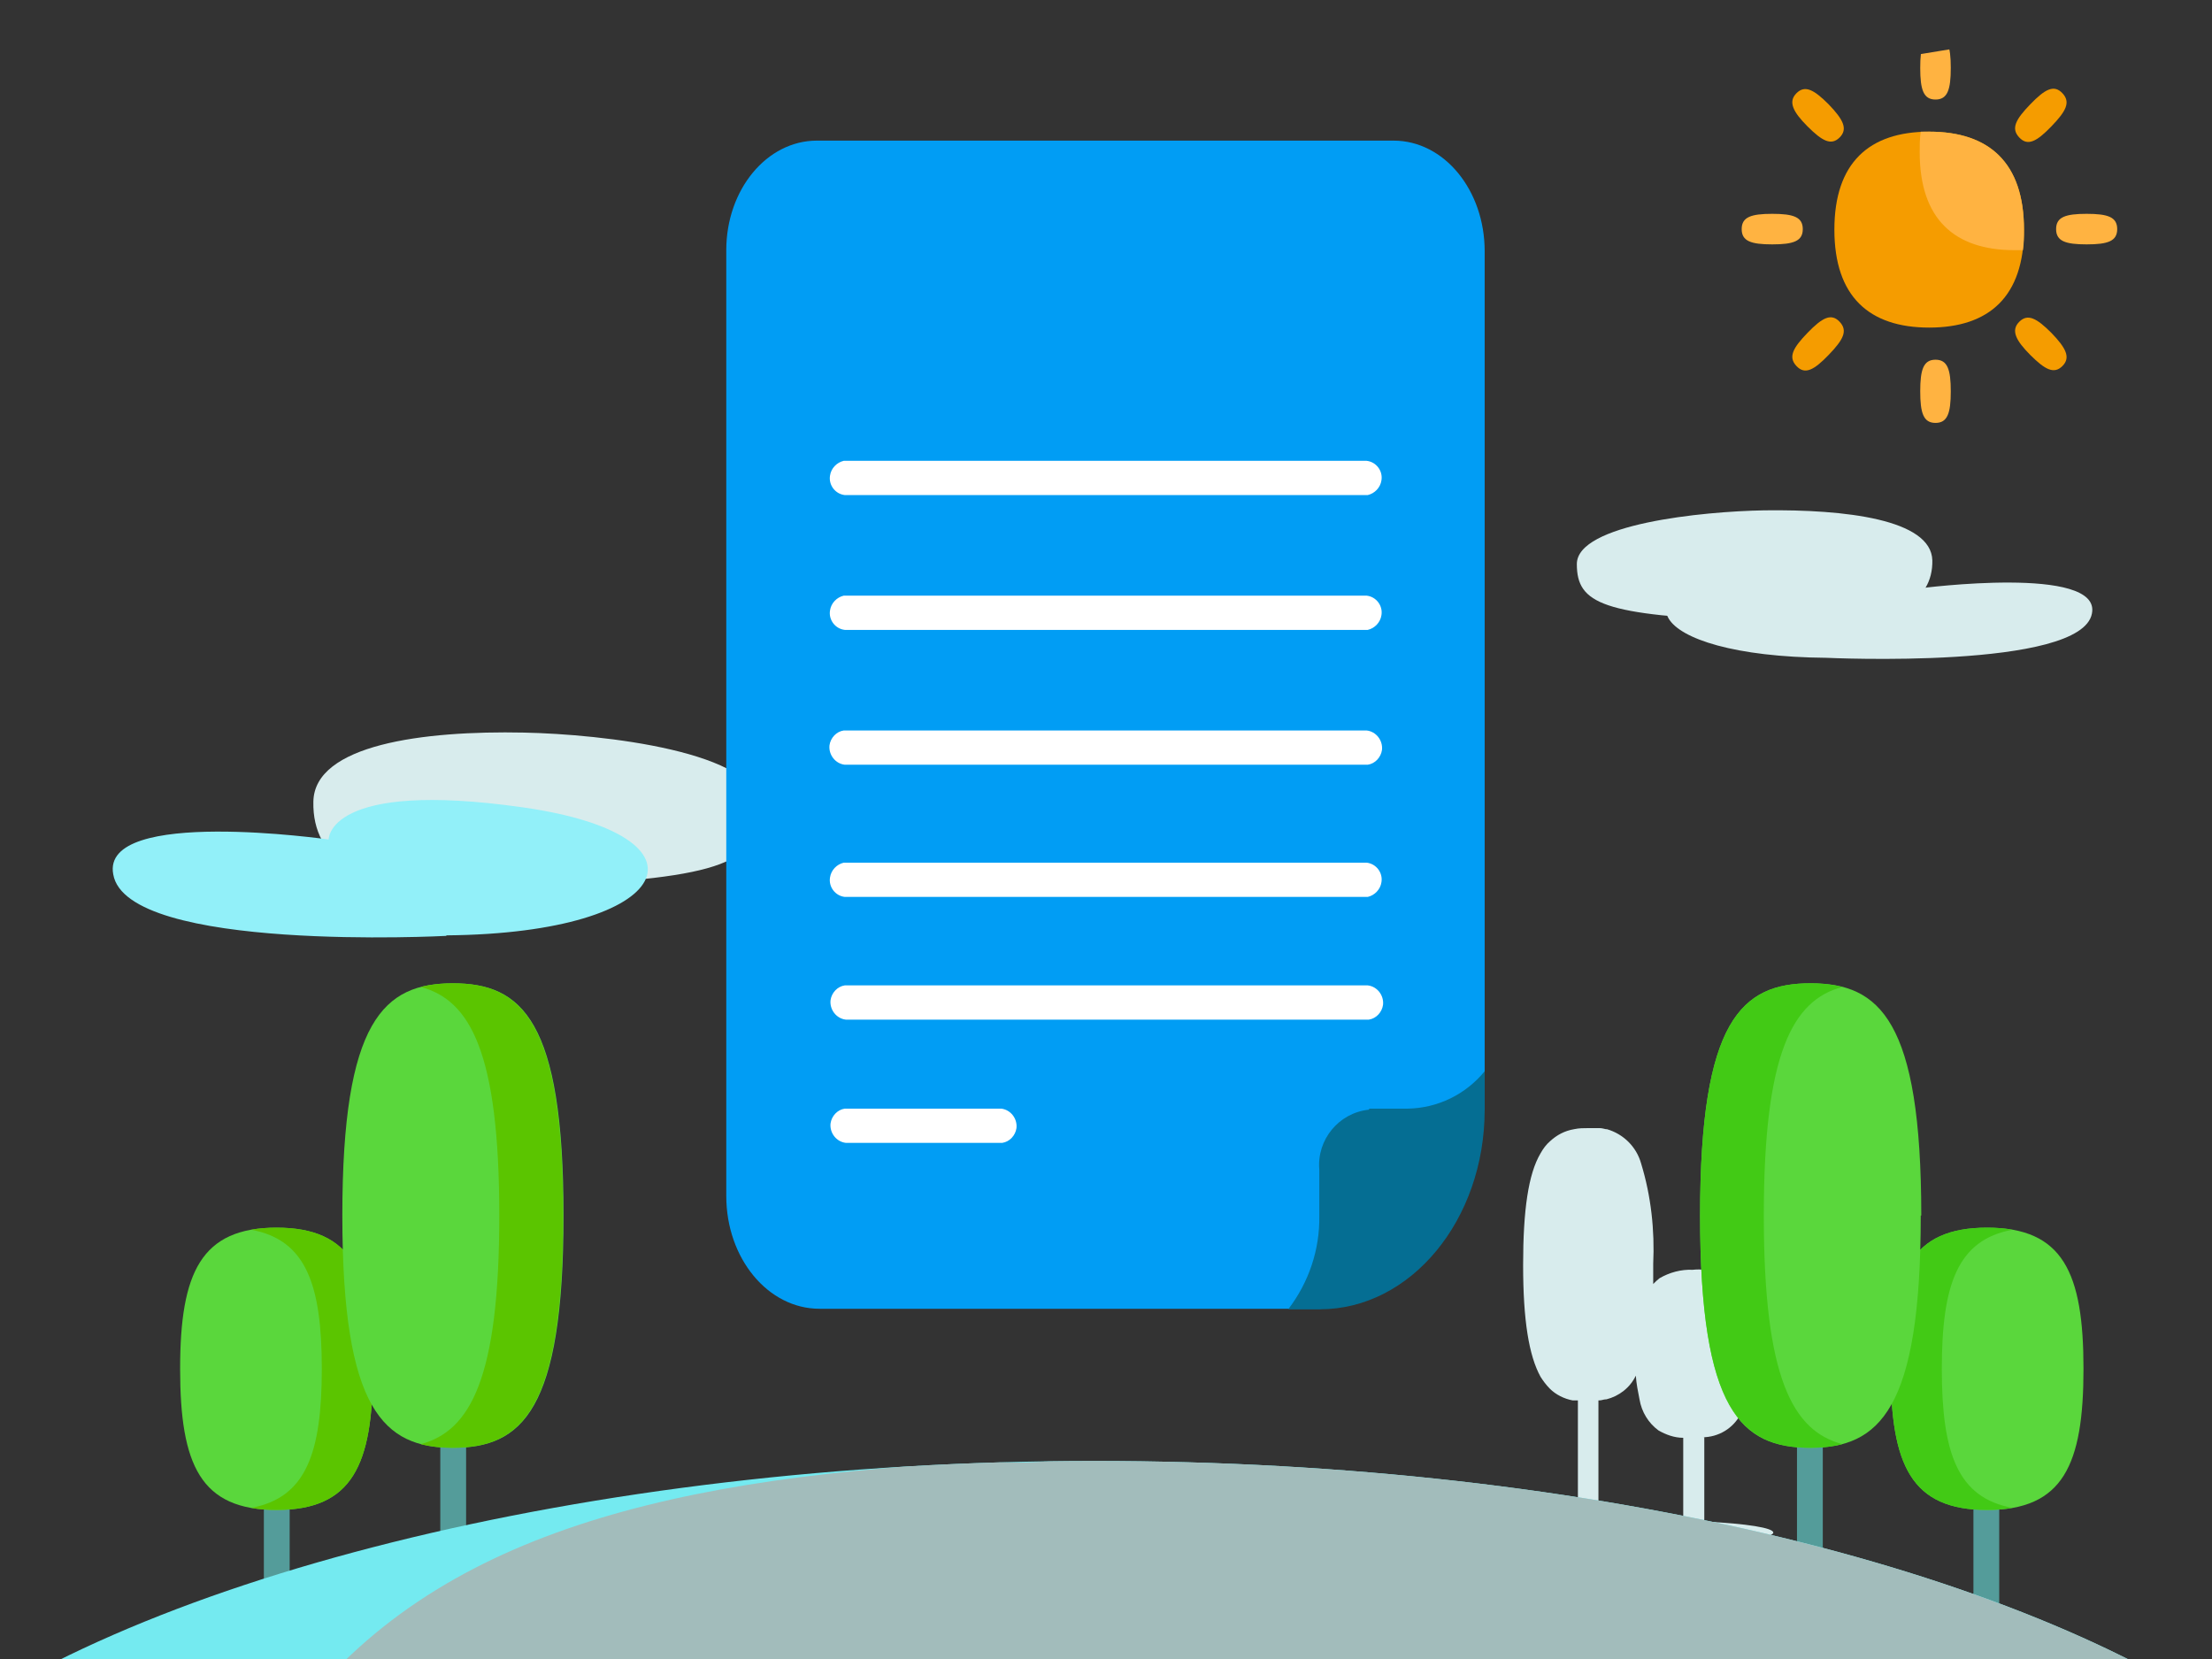 <?xml version="1.0" encoding="UTF-8"?>
<svg id="Capa_1" data-name="Capa 1" xmlns="http://www.w3.org/2000/svg" version="1.1" xmlns:xlink="http://www.w3.org/1999/xlink" viewBox="0 0 420 315">
  <rect x="0" y="0" width="420" height="315" fill="#333333" stroke="none"/>
  <defs>
    <style>
      .cls-1 {
        fill: #42ca15;
      }

      .cls-1, .cls-2, .cls-3, .cls-4, .cls-5, .cls-6, .cls-7, .cls-8, .cls-9, .cls-10, .cls-11, .cls-12, .cls-13, .cls-14 {
        stroke-width: 0px;
      }

      .cls-2 {
        fill: #74eaf0;
      }

      .cls-3 {
        fill: #d8eced;
      }

      .cls-4 {
        fill: #056e93;
      }

      .cls-5 {
        fill: none;
      }

      .cls-15 {
        clip-path: url(#clippath-1);
      }

      .cls-6 {
        fill: #ffb341;
      }

      .cls-7 {
        fill: #019df4;
      }

      .cls-8 {
        fill: #92f0f9;
      }

      .cls-9 {
        fill: #5ad73c;
      }

      .cls-16 {
        clip-path: url(#clippath);
      }

      .cls-10 {
        fill: #5bc500;
      }

      .cls-11 {
        fill: #a2bcbb;
      }

      .cls-12 {
        fill: #fff;
      }

      .cls-13 {
        fill: #f59c00;
      }

      .cls-14 {
        fill: #549c9a;
      }
    </style>
    <clipPath id="clippath">
      <polygon class="cls-5" points="420 1.2 420 325 .4 325 .4 70 420 1.2"/>
    </clipPath>
    <clipPath id="clippath-1">
      <path class="cls-5" d="M416.7,344.5c8.3,0,15-4,15-9-.1-2.3-1.4-4.4-3.3-5.7-41.7-31.1-124.9-52.4-220.7-52.4s-184.7,22.7-224.8,55.6c-3.9,3.2-2.7,7.7,2.6,10.1,2.2.9,4.6,1.4,7.1,1.4h424.2Z"/>
    </clipPath>
  </defs>
  <g id="factura">
    <g id="factura-2">
      <g id="Grupo_4" data-name="Grupo 4">
        <g class="cls-16">
          <g id="Grupo_3" data-name="Grupo 3">
            <path id="Fill_1" data-name="Fill 1" class="cls-3" d="M59.5,152.2c.2-10.8,20.8-13.5,40-13.1,14.8.3,44.7,3.6,44.7,14.1s-6.2,13.5-41.5,15c-2.3.1-43.7,7.1-43.2-16Z"/>
            <path id="Fill_3" data-name="Fill 3" class="cls-8" d="M84.7,177.7s-60.7,3.2-63.2-11.7c-2.4-12.8,40.9-6.6,40.9-6.6,0,0-.3-11.4,36.9-6.1,37.2,5.3,29.3,23.9-14.5,24.3"/>
            <path id="Fill_5" data-name="Fill 5" class="cls-3" d="M366.9,106.4c-.2-7.8-16.6-9.7-31.9-9.5-11.8.2-35.6,2.6-35.6,10.2s5,9.7,33.1,10.8c1.9,0,34.8,5.1,34.4-11.6"/>
            <path id="Fill_7" data-name="Fill 7" class="cls-3" d="M346.8,124.9s48.4,2.3,50.4-8.4c1.9-9.3-32.6-4.8-32.6-4.8,0,0,.2-8.2-29.4-4.4-29.6,3.8-23.3,17.3,11.6,17.6"/>
            <path id="Fill_37" data-name="Fill 37" class="cls-3" d="M310.8,293.3c-14.1,0-25.6-1.1-25.6-2.4s5.6-1.7,14.4-2.1v-22.9c-.1,0-.3,0-.4,0-.2,0-.4,0-.6,0-1.6-.3-3.2-1.1-4.3-2.2-.7-.7-1.3-1.5-1.8-2.3-2.2-4-3.3-10.7-3.3-21.2s1-17.3,3.3-21.2c.5-.9,1.1-1.7,1.8-2.3,1.3-1.2,2.8-2,4.6-2.3.9-.2,1.8-.2,2.7-.2.6,0,1.1,0,1.7,0h.4s0,0,0,0c.4,0,.8.1,1.2.2h.1s.1,0,.1,0c3.1.9,5.6,3.3,6.5,6.5,1.9,6.2,2.6,12.7,2.3,19.1,0,1.5,0,2.7,0,3.8h0c.4-.4.8-.8,1.2-1.1,1.9-1.1,4.1-1.7,6.3-1.6h0c3.4-.4,6.7,1.1,8.6,3.9,1.8,3.7,2.6,7.9,2.3,12,.3,3.9-.3,7.9-1.8,11.5-1.4,2.7-4.2,4.4-7.3,4.4h.4v16c8.1.4,13.1,1.2,13.1,2.1,0,1.3-11.6,2.4-25.9,2.4ZM311.1,288.6c3.3,0,6.6,0,8.5.2v-15.8c-1.7,0-3.3-.6-4.7-1.4-1.9-1.4-3.2-3.5-3.6-5.9-.3-1.5-.6-3-.7-4.5-1.1,2.3-3.2,3.9-5.6,4.5h0-.1s0,0,0,0c-.4,0-.8.2-1.2.2,0,0,0,0-.1,0,0,0,0,0-.1,0h0s0,0,0,0h0v22.8c2,0,4.7-.1,7.5-.1h0Z"/>
            <path id="Fill_39" data-name="Fill 39" class="cls-14" d="M86,317.1c-1.3,0-2.4-1-2.4-2.3h0v-67.9c0-1.3,1.2-2.4,2.6-2.3,1.2,0,2.2,1,2.3,2.3v67.9c0,1.3-1.1,2.3-2.4,2.3Z"/>
            <path id="Fill_41" data-name="Fill 41" class="cls-14" d="M52.5,317.1c-1.3,0-2.4-1-2.4-2.3h0v-67.9c0-1.3,1.2-2.4,2.6-2.3,1.2,0,2.2,1,2.3,2.3v67.9c0,1.3-1.1,2.3-2.4,2.3Z"/>
            <path id="Fill_43" data-name="Fill 43" class="cls-9" d="M70.7,259.9c0-18.3-3.9-26.8-18.2-26.8s-18.3,8.5-18.3,26.8,3.9,26.8,18.3,26.8,18.3-8.5,18.3-26.8"/>
            <path id="Fill_45" data-name="Fill 45" class="cls-10" d="M61.1,259.9c0-16-3-24.5-13.4-26.4,1.6-.3,3.2-.4,4.8-.4,14.3,0,18.3,8.5,18.3,26.8s-3.9,26.8-18.3,26.8c-1.6,0-3.2-.1-4.8-.4,10.4-1.9,13.4-10.4,13.4-26.4"/>
            <path id="Fill_47" data-name="Fill 47" class="cls-9" d="M65,230.8c0,37,7.9,44.1,21,44.1s21-7,21-44.1-7.9-44.1-21-44.1-21,7-21,44.1"/>
            <path id="Fill_49" data-name="Fill 49" class="cls-10" d="M94.8,230.8c0-30.9-5.5-40.9-14.9-43.4,2-.5,4-.7,6-.7,13.1,0,21,7,21,44.1s-7.9,44.1-21,44.1c-2,0-4.1-.2-6-.7,9.4-2.5,14.9-12.5,14.9-43.4"/>
            <path id="Fill_51" data-name="Fill 51" class="cls-14" d="M343.7,317.1c1.3,0,2.4-1,2.4-2.3h0v-67.9c0-1.3-1.2-2.4-2.6-2.3-1.2,0-2.2,1-2.3,2.3v67.9c0,1.3,1.1,2.3,2.4,2.3h0"/>
            <path id="Fill_53" data-name="Fill 53" class="cls-14" d="M377.2,317.1c1.3,0,2.4-1,2.4-2.3h0v-67.9c0-1.3-1.2-2.4-2.6-2.3-1.2,0-2.2,1-2.3,2.3v67.9c0,1.3,1.1,2.3,2.4,2.3h0"/>
            <path id="Fill_55" data-name="Fill 55" class="cls-9" d="M359,259.9c0-18.3,3.9-26.8,18.3-26.8s18.3,8.5,18.3,26.8-3.9,26.8-18.3,26.8-18.3-8.5-18.3-26.8"/>
            <path id="Fill_57" data-name="Fill 57" class="cls-1" d="M368.7,259.9c0-16,3-24.5,13.4-26.4-1.6-.3-3.2-.4-4.8-.4-14.3,0-18.3,8.5-18.3,26.8s3.9,26.8,18.3,26.8c1.6,0,3.2-.1,4.8-.4-10.4-1.9-13.4-10.4-13.4-26.4"/>
            <path id="Fill_59" data-name="Fill 59" class="cls-9" d="M364.7,230.8c0,37-7.9,44.1-21,44.1s-20.9-7-20.9-44.1,7.9-44.1,21-44.1,21,7,21,44.1"/>
            <path id="Fill_61" data-name="Fill 61" class="cls-1" d="M334.9,230.8c0-30.9,5.5-40.9,14.9-43.4-2-.5-4-.7-6-.7-13.1,0-21,7-21,44.1s7.9,44.1,21,44.1c2,0,4.1-.2,6-.7-9.4-2.5-14.9-12.5-14.9-43.4"/>
            <path id="Fill_63-2" data-name="Fill 63-2" class="cls-2" d="M416.7,344.5c8.3,0,15-4,15-9-.1-2.3-1.4-4.4-3.3-5.7-41.7-31.1-124.9-52.4-220.7-52.4s-184.7,22.7-224.8,55.6c-3.9,3.2-2.7,7.7,2.6,10.1,2.2.9,4.6,1.4,7.1,1.4h424.2Z"/>
            <g id="Grupo_2" data-name="Grupo 2">
              <g class="cls-15">
                <g id="Grupo_1" data-name="Grupo 1">
                  <path id="Fill_65" data-name="Fill 65" class="cls-11" d="M433.2,328.7c-44.7-30.4-133.4-56.4-236.7-51.1-3.9.2-7.8,0-11.6,0-62,3.3-106,15.3-131.5,52,.9,7.6,35.4,3.8,62.1,3.8h305.1c8.5.2,15.6,6,15.9,1.1,0-2.4-1.3-4.7-3.5-5.9"/>
                </g>
              </g>
            </g>
            <path id="Fill_9" data-name="Fill 9" class="cls-6" d="M364.6,12.9c0-4.1.6-6,2.9-6s2.9,1.9,2.9,6-.6,6-2.9,6-2.9-1.9-2.9-6"/>
            <path id="Fill_11" data-name="Fill 11" class="cls-6" d="M364.6,74.3c0-4.1.6-6,2.9-6s2.9,1.9,2.9,6-.6,6-2.9,6-2.9-1.9-2.9-6"/>
            <path id="Fill_13" data-name="Fill 13" class="cls-13" d="M385.5,19.8c2.8-2.9,4.5-3.8,6.1-2.1s.7,3.4-2.1,6.3-4.5,3.8-6.1,2.1-.7-3.4,2.1-6.3"/>
            <path id="Fill_15" data-name="Fill 15" class="cls-13" d="M343.2,63.2c2.8-2.9,4.5-3.8,6.1-2.1s.7,3.4-2.1,6.3c-2.8,2.9-4.5,3.8-6.1,2.1s-.7-3.4,2.1-6.3"/>
            <path id="Fill_17" data-name="Fill 17" class="cls-13" d="M389.5,63.2c2.8,2.9,3.7,4.7,2.1,6.3s-3.3.7-6.1-2.1-3.7-4.7-2.1-6.3,3.3-.7,6.1,2.1"/>
            <path id="Fill_19" data-name="Fill 19" class="cls-13" d="M347.2,19.8c2.8,2.9,3.7,4.7,2.1,6.3s-3.3.7-6.1-2.1-3.7-4.7-2.1-6.3c1.6-1.6,3.3-.7,6.1,2.1"/>
            <path id="Fill_21" data-name="Fill 21" class="cls-6" d="M396.2,40.6c4,0,5.8.6,5.8,2.9s-1.8,2.9-5.8,2.9-5.8-.6-5.8-2.9,1.8-2.9,5.8-2.9"/>
            <path id="Fill_23" data-name="Fill 23" class="cls-6" d="M336.5,40.6c4,0,5.8.6,5.8,2.9s-1.8,2.9-5.8,2.9-5.8-.6-5.8-2.9,1.8-2.9,5.8-2.9"/>
            <path id="Fill_25" data-name="Fill 25" class="cls-13" d="M348.3,43.6c0-12.7,6.6-18.6,18-18.6s18,5.9,18,18.6-6.6,18.6-18,18.6-18-5.9-18-18.6"/>
            <path id="Fill_27" data-name="Fill 27" class="cls-6" d="M366.3,25c-.5,0-1.1,0-1.6,0-.2,1.3-.2,2.6-.2,3.9,0,12.7,6.6,18.6,18,18.6s1.1,0,1.6,0c.2-1.3.2-2.6.2-3.9,0-12.7-6.6-18.6-18-18.6"/>
          </g>
        </g>
      </g>
      <rect id="Rectángulo_894" data-name="Rectángulo 894" class="cls-5" x=".4" y="70" width="419.6" height="255"/>
      <g id="Grupo_5" data-name="Grupo 5">
        <path id="Trazado_3370" data-name="Trazado 3370" class="cls-7" d="M250.6,248.5h-95c-9.8,0-17.7-9.6-17.7-21.4V47.5c0-11.5,7.7-20.8,17.2-20.8h109.5c9.6,0,17.3,9.4,17.3,21v163s0,0,0,0l-31.2,37.8s0,0,0,0Z"/>
        <path id="Trazado_3372" data-name="Trazado 3372" class="cls-12" d="M259.7,94h-99.3c-1.8-.2-3.1-1.9-2.8-3.7.2-1.4,1.3-2.5,2.6-2.8h99.3c1.8.2,3.1,1.9,2.8,3.7-.2,1.4-1.3,2.5-2.6,2.8h0Z"/>
        <path id="Trazado_3373" data-name="Trazado 3373" class="cls-12" d="M259.7,119.6h-99.3c-1.8-.2-3.1-1.9-2.8-3.7.2-1.4,1.3-2.5,2.6-2.8h99.3c1.8.2,3.1,1.9,2.8,3.7-.2,1.4-1.3,2.5-2.6,2.8h0Z"/>
        <path id="Trazado_3374" data-name="Trazado 3374" class="cls-12" d="M259.7,145.2h-99.3c-1.8-.2-3.1-1.9-2.9-3.7.2-1.4,1.3-2.6,2.7-2.8h99.3c1.8.2,3.1,1.9,2.9,3.7-.2,1.4-1.3,2.6-2.7,2.8h0Z"/>
        <path id="Trazado_3375" data-name="Trazado 3375" class="cls-12" d="M259.7,170.3h-99.3c-1.8-.2-3.1-1.9-2.8-3.7.2-1.4,1.3-2.5,2.6-2.8h99.3c1.8.2,3.1,1.9,2.8,3.7-.2,1.4-1.3,2.5-2.6,2.8h0Z"/>
        <path id="Trazado_3376" data-name="Trazado 3376" class="cls-12" d="M259.9,193.6h-99.3c-1.8-.2-3.1-1.9-2.9-3.7.2-1.4,1.3-2.6,2.7-2.8h99.3c1.8.2,3.1,1.9,2.9,3.7-.2,1.4-1.3,2.6-2.7,2.8h0Z"/>
        <path id="Trazado_3377" data-name="Trazado 3377" class="cls-12" d="M190.3,217h-29.7c-1.8-.2-3.1-1.9-2.9-3.7.2-1.4,1.3-2.6,2.7-2.8h29.7c1.8.2,3.1,1.9,2.9,3.7-.2,1.4-1.3,2.6-2.7,2.8h0Z"/>
        <path id="Trazado_3371" data-name="Trazado 3371" class="cls-4" d="M260,210.5h7.3c5.7-.1,11-2.7,14.6-7.1h0v7.3c0,20.9-14,37.9-31.3,37.9h-6c3.9-5.1,6-11.3,5.9-17.7v-8.8c-.5-5.7,3.7-10.8,9.4-11.4Z"/>
      </g>
    </g>
  </g>
</svg>